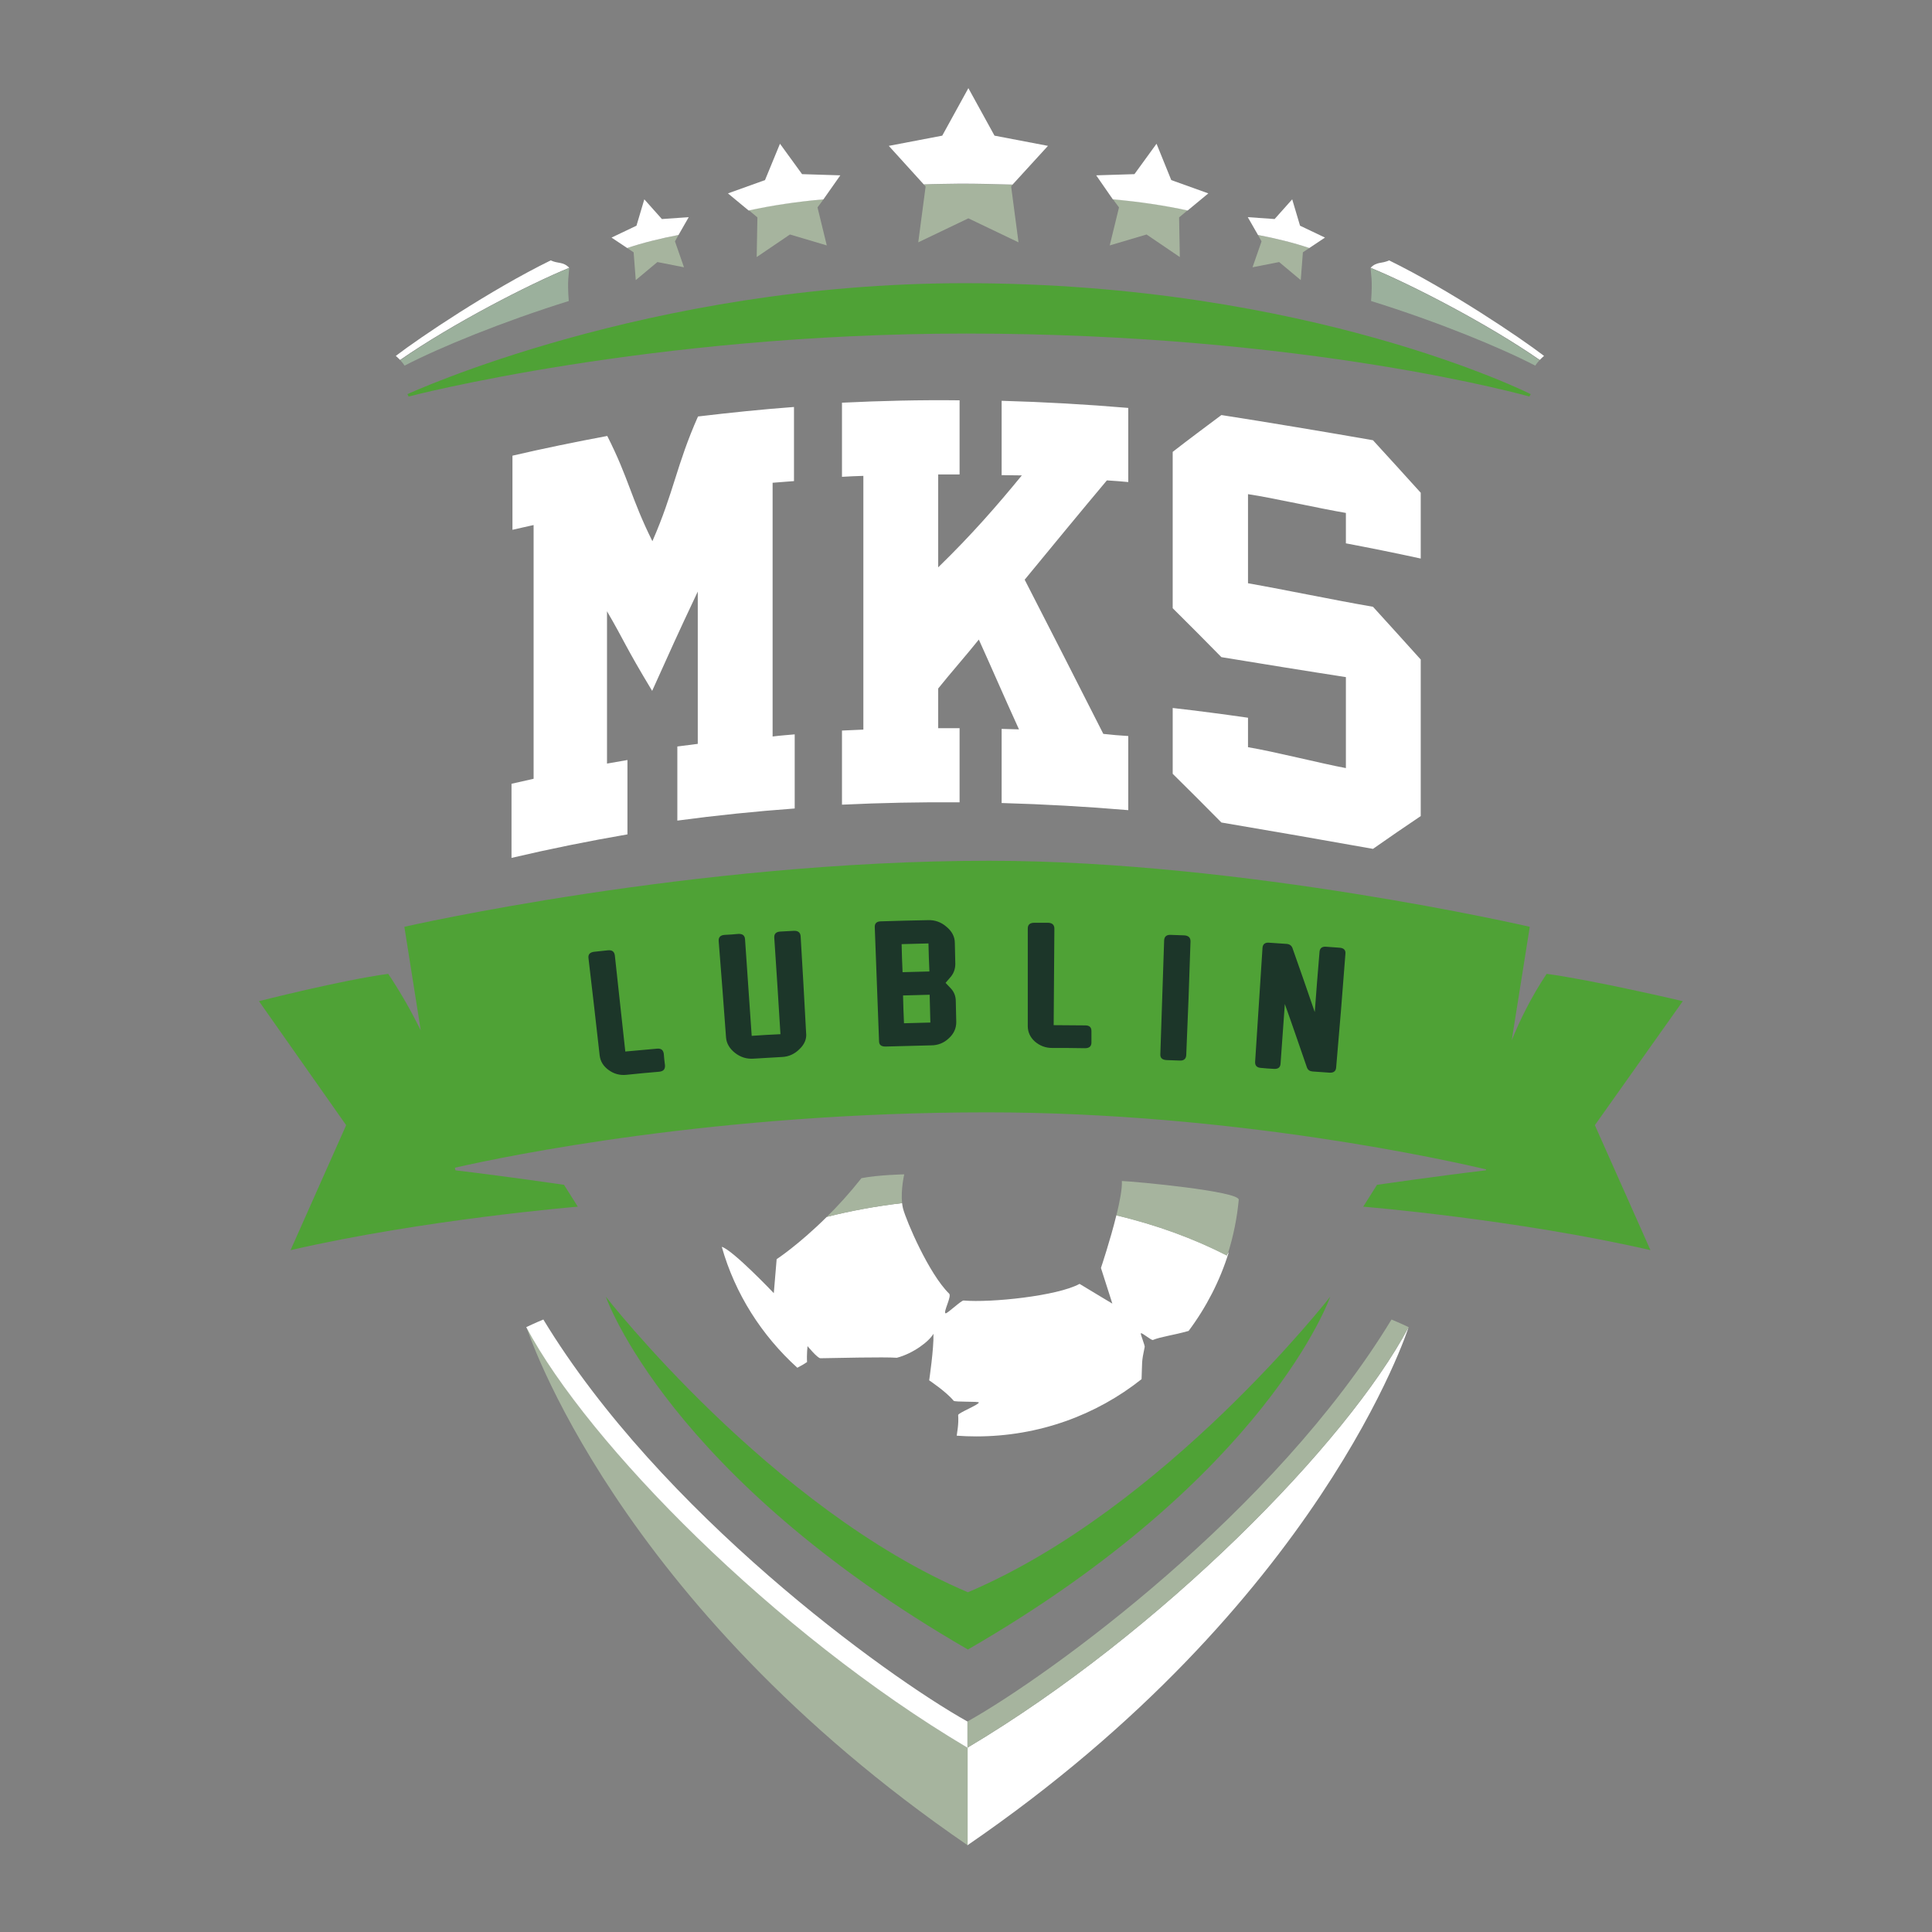 <?xml version="1.0" encoding="utf-8"?>
<!-- Generator: Adobe Illustrator 26.5.0, SVG Export Plug-In . SVG Version: 6.00 Build 0)  -->
<svg version="1.1" xmlns="http://www.w3.org/2000/svg" xmlns:xlink="http://www.w3.org/1999/xlink" x="0px" y="0px"
	 viewBox="0 0 813.2 813.2" style="enable-background:new 0 0 813.2 813.2;" xml:space="preserve">
<rect x="0" y="0" width="813.2" height="813.2" fill="#808080" stroke="none"/>
<style type="text/css">
	.st0{display:none;}
	.st1{display:inline;}
	.st2{fill-rule:evenodd;clip-rule:evenodd;fill:#FFFFFF;}
	.st3{fill:none;stroke:#4FA236;stroke-width:6;stroke-miterlimit:10;}
	.st4{fill:#FFFFFF;}
	.st5{fill-rule:evenodd;clip-rule:evenodd;fill:#4FA236;}
	.st6{fill:#1C3629;}
	.st7{fill:#A6B49E;}
	.st8{fill:#9BB09C;}
</style>
<g id="Layer_1" class="st0">
	<g class="st1">
		<g>
			<path class="st2" d="M780.2,259.6c-58.8-145.3-179.6-258.5-386-255c-14.7,1-29.3,2-44,3c-28.8,5.5-56.2,10.3-81,20
				c-115,45-200.5,131.8-242,250c-14.8,42-27.3,105.8-18,162c5,29.9,6,54.5,14,80c38.6,122.7,120.6,205.8,234,254
				c44.4,18.9,114.4,39.8,183,28c31.2-5.3,60.9-6.5,88-15c122.5-38.6,209.1-123.6,255-239C815.5,466.2,811.9,337.9,780.2,259.6z"/>
		</g>
		<g>
			<path class="st3" d="M780.2,259.6c-58.8-145.3-179.6-258.5-386-255c-14.7,1-29.3,2-44,3c-28.8,5.5-56.2,10.3-81,20
				c-115,45-200.5,131.8-242,250c-14.8,42-27.3,105.8-18,162c5,29.9,6,54.5,14,80c38.6,122.7,120.6,205.8,234,254
				c44.4,18.9,114.4,39.8,183,28c31.2-5.3,60.9-6.5,88-15c122.5-38.6,209.1-123.6,255-239C815.5,466.2,811.9,337.9,780.2,259.6z"/>
		</g>
	</g>
</g>
<g id="Layer_2" class="st0">
	<g class="st1">
		<g>
			<path class="st2" d="M780.2,259.6c-58.8-145.3-179.6-258.5-386-255c-14.7,1-29.3,2-44,3c-28.8,5.5-56.2,10.3-81,20
				c-115,45-200.5,131.8-242,250c-14.8,42-27.3,105.8-18,162c5,29.9,6,54.5,14,80c38.6,122.7,120.6,205.8,234,254
				c44.4,18.9,114.4,39.8,183,28c31.2-5.3,60.9-6.5,88-15c122.5-38.6,209.1-123.6,255-239C815.5,466.2,811.9,337.9,780.2,259.6z
				 M531.2,37.6c50.9,2.4,136.4,71.2,165,101c9.4,9.8,32.6,54.9,8,67c-8.8,3.1-46.6-13.4-57-17c-57.2-19.6-72.5-37.2-106-79
				C519.9,83.1,500.2,69.4,531.2,37.6z M300.2,327.6c3-10.7,6-21.3,9-32c4.2-6.8,12.6-12.5,21-15c39.1-11.8,89.5,10.5,127-4
				c14.6,0.7,28.9,2.6,38,9c19.9,14,45.4,128.5,55,162c-34.8,26.5-67.6,56.2-103,83c-9.3,7.1-19,20.4-31,24
				c-22.4,6.7-37.9-18.9-48-27c-28.7-23-72.4-40-95-69c-4-7-8-14-12-21C274.2,400.9,287.2,364.2,300.2,327.6z M240.2,445.6
				c-13.3,10-30,12.3-49,17c-20.8,5.2-45.2,18.5-64,7c-26.1-15.9-37.3-49.5-53-76c-4.7-6.7-9.3-13.3-14-20c-4.3-12.2,3.8-34.6,6-44
				c9.1-39.1,27.4-97.5,54-118c24.7-19.1,61.5-15.9,92-31c51.3-0.7,73.7,63.3,94,96C300.6,307.5,257.7,432.4,240.2,445.6z
				 M527.2,330.6c-5-13-16.7-26.6-13-47c6.5-36.1,51.2-85.9,81-100c35.7-0.2,55.2,18.2,80,29c9.3,3,18.7,6,28,9
				c13.4,8.3,51.8,100,48,127c-7.2,51.4-41.1,86.2-62,126c-30.6,0.2-111.9-21.4-125-38C542.5,409.1,541.1,366.5,527.2,330.6z
				 M541.2,126.6c9.7,14.2,33.3,28.6,26,55c-10.4,37.7-49.3,51.9-64,84c-15.2,8.8-51.9,4-74,4c-32,0.3-64,0.7-96,1
				c-43.5-12.2-58.6-64.4-82-98c4.2-31.5,56.6-91.7,80-106c12.6-7.7,29.8-5,45-11C481.3,54.8,498.2,63.5,541.2,126.6z M363.2,16.6
				c36.9-0.3,135.5-2.8,145,21c-4.4,13.2-13.5,18.1-33,15c-19.9-3.2-43-12.6-66-9c-27.6,4.3-57.1,9.2-83,1
				C318.5,25.1,348.3,21.9,363.2,16.6z M136.2,123.6c41.9-41.8,90.6-64.6,149-91h16c25.4,33-2,54.5-23,76
				c-11.2,11.5-17.9,26.2-28,39c-18.3,23.1-54.3,26.9-87,36c-14.5,4-29.4,14.4-45,10C96.1,161.9,117,142.7,136.2,123.6z M24.2,330.6
				c16-59.1,31.3-107.8,67-146c3.3,0.3,6.7,0.7,10,1c1.3,2,2.7,4,4,6c5.7,14.5-6,34.7-11,44c-8.4,15.6-20.2,28-26,47
				c-11.6,38-8.1,98-44,111C9.2,380.9,19.4,348.1,24.2,330.6z M40.2,534.6c-7-22.3-14-44.7-21-67c-8.4-36.3,1.5-61.7,23-75
				c28.6,0.2,37,25.9,48,44c24.6,40.2,41.6,65.5,31,132c-1.3,14-2.7,28-4,42C64.1,627.4,53.2,571.5,40.2,534.6z M217.2,744.6
				c-31.8-18.4-116.1-76.7-125-111c4.2-4.1,7.4-8.1,12-12c25.7,0.4,39.1,21.3,51,36c33.7,41.7,98.4,48.7,115,105
				C258,769.1,228.4,751.1,217.2,744.6z M261.2,719.6c-36.2-6.8-118.3-70.1-128-102c-6.8-22.3-9.5-94.5,0-117
				c8.4-19.8,56.6-31.8,82-37c12-1.7,24-3.3,36-5c16.7,1.1,28.7,17.1,40,25c28.8,20.1,103.6,62,113,96c7.8,28.2,4.2,103.9-12,114
				c-14.6,9.1-35,8.1-55,12C313.6,710.2,291.5,725.3,261.2,719.6z M522.2,761.6c-8.3,13.2-26.6,24.1-43,29c-11.4,3.4-21.8-1.6-33,0
				c-55.2,7.8-168.7,4-171-48c12.4-30.3,91.2-28.7,125-41C434.7,701.8,545.8,723.8,522.2,761.6z M466.2,705.6
				c-16.9-6.5-39.1-7.6-48-22c-18.6-30,5.7-75.4-3-110c21.8-30.5,56.8-49.8,87-72c21.3-15.7,33.8-31.5,60-44
				c30.3-0.2,102.4,18,113,35c16.3,26.3,1.4,71.3-4,98c-2.9,14.5-1.1,31-6,43c-4.5,10.9-14.3,24.9-23,32c-22,18-63.8,51.4-95,57
				C515.7,728.2,486.9,713.5,466.2,705.6z M539.2,771.6h-5c-2.5-18.1,2.6-29.2,13-37c24-13,48-26,72-39c23.8-15.3,39-36.8,65-52
				c12.1-0.1,17.2,2.3,25,5c0.3,1,0.7,2,1,3C669.9,706.9,607.8,744.5,539.2,771.6z M746.2,597.6c-9.2,15.2-20.9,45.1-51,35
				c-26.1-8.7-13.7-49.5-9-76c2.3-19,4.7-38,7-57c8.6-34.1,42.4-97.4,66-117c9.5,3.2,14.5,16.6,19,25
				C811.2,470,775.4,549.5,746.2,597.6z M795.2,408.6c-33.6-24.7-32.8-83.9-49-126c-7.7-15.7-15.3-31.3-23-47
				c-8.5-20.8-4.8-33.4,11-43c11.2,7.9,16.8,29.1,23,42c22.7,47.3,42.5,103.7,39,174H795.2z"/>
		</g>
	</g>
</g>
<g id="Layer_4">
</g>
<g id="Layer_3">
	<path class="st4" d="M334.5,309.1c0,10.4,0,20.8,0,31.2c-16.5,1.2-33,2.9-49.4,5.1c0-10.4,0-20.8,0-31.2c2.9-0.4,5.7-0.7,8.6-1.1
		c0-21.4,0-42.7,0-64.1c-9.5,20.1-11,23.7-19.2,41.8c-11.7-19.4-11.3-20.3-19-33.5c0,21.4,0,42.7,0,64.1c2.9-0.5,5.7-1,8.6-1.5
		c0,10.4,0,20.8,0,31.3c-16.3,2.8-32.6,6.1-48.8,9.9c0-10.4,0-20.8,0-31.2c3.1-0.7,6.2-1.4,9.3-2.1c0-35.6,0-71.2,0-106.8
		c-3,0.7-6,1.3-8.9,2c0-10.4,0-20.8,0-31.2c13.3-3.1,26.6-5.8,39.9-8.3c9,17.7,10,26.2,19,44.3c9.1-20.8,10.1-32,19.2-52.5
		c13.5-1.6,26.9-3,40.4-4c0,10.4,0,20.8,0,31.2c-3,0.2-6,0.5-9,0.7c0,35.6,0,71.2,0,106.8C328.2,309.6,331.3,309.4,334.5,309.1
		L334.5,309.1z M474.9,309.8c0,10.4,0,20.8,0,31.2c-17.7-1.5-35.5-2.5-53.3-3c0-10.4,0-20.8,0-31.2c2.4,0.1,4.8,0.1,7.3,0.2
		c-6.3-13.8-11.5-25.9-16.9-37.8c-5.1,6.4-12,14.2-17.1,20.6c0,5.6,0,11.1,0,16.7c3,0,6,0,9,0c0,10.4,0,20.8,0,31.2
		c-16.5-0.1-33,0.2-49.5,1c0-10.4,0-20.8,0-31.2c3-0.1,6-0.3,9-0.4c0-35.6,0-71.2,0-106.8c-3,0.1-6,0.2-9,0.4c0-10.4,0-20.8,0-31.2
		c16.5-0.8,33-1.2,49.5-1c0,10.4,0,20.8,0,31.2c-3,0-6,0-9,0c0,13,0,26.1,0,39.1c14-13.6,24.8-26,35.2-38.7c-1.4,0-7-0.1-8.5-0.1
		c0-10.4,0-20.8,0-31.3c17.8,0.5,35.6,1.5,53.3,3c0,10.4,0,20.8,0,31.2c-3-0.3-6-0.5-9-0.7c-11.5,13.7-23,27.7-34.6,41.8
		c11,21.4,22,43,33.1,64.9C467.9,309.3,471.4,309.6,474.9,309.8L474.9,309.8z M577.9,255.4c6.7,7.3,13.4,14.8,20.1,22.2
		c0,22,0,43.9,0,65.9c-6.7,4.5-13.4,9.1-20.1,13.8c-19-3.4-44.8-7.9-63.8-11.1c-6.8-6.9-13.6-13.7-20.5-20.5c0-9.2,0-18.5,0-27.7
		c10.6,1.2,21.2,2.6,31.7,4.1c0,4.6,0,7.8,0,12.4c11.3,1.9,30.5,6.8,41.2,8.8c0-12.8,0-25.5,0-38.3c-15-2.3-37.8-6-52.4-8.4
		c-6.8-6.9-13.6-13.8-20.5-20.6c0-21.9,0-43.8,0-65.8c6.8-5.3,13.7-10.4,20.5-15.5c19.3,3,44.4,7.2,63.8,10.6
		c6.7,7.3,13.4,14.7,20.1,22.1c0,9.2,0,18.5,0,27.7c-10.5-2.3-21-4.4-31.5-6.4c0-4.6,0-8.1,0-12.8c-11.8-2-30.5-6.3-41.2-7.9
		c0,12.8,0,24.8,0,37.5C541.7,248.4,561.1,252.5,577.9,255.4L577.9,255.4z"/>
	<path class="st5" d="M644.3,165.9c0,0-92.6-46.7-238.3-46.7c-133.5,0-234.5,46.7-234.5,46.7l0.5,1c0,0,101.1-26.5,234.7-26.5
		c143.8,0,237,26.5,237,26.5L644.3,165.9L644.3,165.9z"/>
	<path class="st5" d="M407.4,694.3c126.3-72.9,152.5-148.5,152.5-148.5S490.4,635,407.4,670.2C324.5,635,255,545.8,255,545.8
		S281.1,621.4,407.4,694.3z"/>
	<path class="st5" d="M708.3,421.4c0,0-37.4-8.8-57.3-11.5c-6.6,9.9-11.4,19.8-14.7,28l7.6-47.8c0,0-120.3-27.8-227.6-27.8
		c-124.6,0-246.1,27.8-246.1,27.8l6.9,43.6c-3.6-7.3-8.2-15.6-13.7-23.8c-19.9,2.7-54.4,11.5-54.4,11.5l36.7,52.2l-23.4,52.6
		c56.5-13,120.9-18.3,120.9-18.3l-5.8-9.2c0,0-24.7-3.6-45.7-6.1c-0.1-0.4-0.1-0.7-0.2-1.1c21.5-4.9,109.8-23.3,224-23.3
		c104.7,0,195.6,20.6,210,24c0,0.1,0,0.2-0.1,0.4c-21,2.5-45.8,6.1-45.8,6.1l-5.8,9.2c0,0,64.4,5.3,120.9,18.3l-23.4-52.6
		L708.3,421.4z"/>
	<path class="st6" d="M277.5,451.1c-4.6,0.4-9.2,0.8-13.8,1.3c-2.8,0.3-5.3-0.4-7.5-2c-2.2-1.6-3.5-3.6-3.8-6.2
		c-1.5-13.6-3.1-27.2-4.7-40.9c-0.2-1.6,0.6-2.5,2.5-2.7c1.9-0.2,3.7-0.4,5.6-0.6c1.8-0.2,2.8,0.5,3,2.2c1.5,13.5,2.9,27,4.4,40.4
		c4.4-0.4,8.9-0.8,13.3-1.2c1.8-0.2,2.7,0.6,2.9,2.2c0.1,1.6,0.3,3.2,0.5,4.8C280,450.1,279.2,450.9,277.5,451.1L277.5,451.1z
		 M336.5,441.6c-2.1,2.1-4.6,3.2-7.4,3.3c-4,0.2-7.9,0.5-11.9,0.7c-2.9,0.2-5.5-0.6-7.8-2.4c-2.3-1.8-3.6-4-3.8-6.5
		c-1-13.5-2-27-3.1-40.6c-0.1-1.6,0.7-2.5,2.6-2.6c1.9-0.1,3.7-0.2,5.6-0.4c1.8-0.1,2.8,0.6,2.9,2.3c0.9,13.6,1.9,27.1,2.8,40.6
		c4-0.3,8.1-0.5,12.1-0.7c-0.8-13.5-1.7-27-2.6-40.6c-0.1-1.6,0.7-2.5,2.6-2.6c1.9-0.1,3.7-0.2,5.6-0.3c1.8-0.1,2.8,0.7,2.9,2.3
		c0.8,13.6,1.6,27.1,2.3,40.6C339.6,437.2,338.7,439.5,336.5,441.6L336.5,441.6z M402.3,421.4c0.1,2.9,0.1,5.8,0.2,8.8
		c0,2.6-1,4.9-3.1,6.8c-2.1,2-4.6,3-7.5,3c-6.4,0.2-12.8,0.3-19.2,0.5c-1.8,0-2.7-0.7-2.7-2.3c-0.6-15.9-1.2-31.8-1.8-47.9
		c-0.1-1.6,0.8-2.5,2.6-2.5c6.6-0.2,13.2-0.4,19.8-0.5c2.9-0.1,5.5,0.8,7.8,2.8c2.3,1.9,3.5,4.2,3.5,6.8c0.1,2.9,0.1,5.8,0.2,8.8
		c0,2.2-0.7,4.2-2.3,5.9c-0.6,0.7-1.2,1.4-1.8,2.1c0.7,0.7,1.3,1.4,2,2.1C401.5,417.3,402.3,419.2,402.3,421.4L402.3,421.4z
		 M390.8,397.1c-3.8,0.1-7.6,0.2-11.3,0.3c0.1,3.9,0.2,7.9,0.4,11.8c3.7-0.1,7.5-0.2,11.3-0.3C391,405,390.9,401,390.8,397.1
		L390.8,397.1z M391.3,418.7c-3.7,0.1-7.5,0.2-11.2,0.3c0.1,3.9,0.2,7.8,0.4,11.7c3.7-0.1,7.4-0.2,11.1-0.3
		C391.5,426.5,391.4,422.6,391.3,418.7L391.3,418.7z M459.4,438.8c0,1.6-0.9,2.4-2.7,2.4c-4.6-0.1-9.2-0.1-13.8-0.1
		c-2.8,0-5.2-0.9-7.3-2.7c-2-1.8-3-4-3-6.5c0-13.6,0-27.3,0-41.1c0-1.6,0.9-2.4,2.8-2.4c1.9,0,3.7,0,5.6,0c1.8,0,2.8,0.8,2.8,2.5
		c-0.1,13.6-0.2,27.1-0.3,40.6c4.4,0,8.9,0.1,13.3,0.1c1.8,0,2.6,0.8,2.6,2.4C459.4,435.5,459.4,437.2,459.4,438.8L459.4,438.8z
		 M499.3,444.1c-0.1,1.6-1,2.4-2.8,2.3c-1.8-0.1-3.6-0.1-5.5-0.2c-1.8-0.1-2.7-0.9-2.6-2.5c0.5-15.9,1.1-31.9,1.6-47.9
		c0.1-1.6,1-2.4,2.8-2.3c1.9,0.1,3.7,0.1,5.6,0.2c1.8,0.1,2.7,0.9,2.7,2.5C500.6,412.2,500,428.2,499.3,444.1L499.3,444.1z
		 M562.4,449.3c-0.1,1.6-1.1,2.3-2.8,2.2c-2.3-0.2-4.7-0.3-7.1-0.5c-1.2-0.1-2-0.6-2.4-1.7c-3.1-8.9-6.1-17.8-9.3-26.7
		c-0.6,8.4-1.2,16.7-1.8,25.1c-0.1,1.6-1,2.3-2.8,2.2c-1.8-0.1-3.6-0.2-5.4-0.4c-1.8-0.1-2.6-1-2.5-2.6c1-15.9,2.1-31.8,3.1-47.9
		c0.1-1.6,1.1-2.4,2.9-2.2c2.4,0.2,4.8,0.3,7.3,0.5c1.2,0.1,2,0.7,2.4,1.7c3.2,9,6.3,18,9.4,27c0.6-8.4,1.3-16.8,2-25.3
		c0.1-1.6,1.1-2.4,2.9-2.2c1.8,0.1,3.7,0.3,5.5,0.4c1.8,0.1,2.7,1,2.5,2.6C565.1,417.5,563.8,433.4,562.4,449.3L562.4,449.3z"/>
	<path class="st4" d="M516.4,528.4c-13.8-7.1-29.5-12.8-46.5-16.9c-2.6,10.6-6.5,22.2-6.5,22.2l4.8,15c0,0-6.9-4.1-13.8-8.3
		c-9.3,5.1-37.4,8-48.8,7c-1-0.1-6.9,5.6-7.6,5.4c-1.1-0.5,2.7-7.2,1.5-8.3c-8.5-8.3-18-30.5-19.4-35.8c-0.2-0.8-0.3-1.5-0.4-2.3
		c-11,1.3-21.6,3.2-31.7,5.8c-11.9,11.8-21.1,17.8-21.1,17.8l-1.2,14.3c0,0-17.3-18.2-21.9-19.5c5.6,19.8,16.8,37.3,31.8,50.9
		c2.1-1.1,3.1-1.7,4.1-2.4c-0.2-3.2,0.2-6.7,0.2-6.7c0,0,4.2,5.1,5.4,5.1c6.5-0.1,26.7-0.6,32.2-0.2c6.9-1.8,13.6-6.9,15.4-10.1
		c0.2,6.2-1.8,19.6-1.8,19.6s7.2,4.8,10.3,8.6c0.5,0.6,10.4,0.2,10.6,0.7c0.2,0.9-8.7,4.4-8.7,5.3c0.3,4.1-0.5,7.4-0.6,8.7
		c2.7,0.2,5.4,0.3,8.2,0.3c26.4,0,50.6-9,69.6-24.1c0.3-7.2-0.1-7,1.3-13.5c0.3-0.3-1.9-5.6-1.6-5.8c0.5-0.4,4.4,3.1,5.1,2.8
		c3.4-1.4,8.7-2,15-3.8c7.4-9.9,13.2-21.1,16.9-33.1C516.7,527.6,516.5,528,516.4,528.4z"/>
	<path class="st7" d="M380.6,494.3c0,0-10.8,0.2-18,1.6c-5,6.3-10,11.8-14.6,16.3c10.1-2.5,20.7-4.5,31.7-5.8
		C379.1,500.8,380.6,494.3,380.6,494.3z"/>
	<path class="st7" d="M517,527.1c2.2-7.1,3.7-14.5,4.4-22.1c0.3-3.6-43.6-7.7-49.2-7.9c0.2,3.2-0.9,8.7-2.3,14.5
		c17,4,32.6,9.8,46.5,16.9C516.5,528,516.7,527.6,517,527.1z"/>
	<path class="st7" d="M346.7,83.8c-11.3,1-21.9,2.6-31.5,4.7l3.6,3l-0.3,16.7l14-9.5l15.5,4.6l-3.9-16L346.7,83.8z"/>
	<path class="st4" d="M353.7,73.8l-16.1-0.5l-9.3-12.8L322,75.8l-15.6,5.6l8.7,7.2c9.6-2.1,20.2-3.7,31.5-4.7L353.7,73.8z"/>
	<path class="st7" d="M285.6,98.9c-7.8,1.5-15.1,3.3-21.6,5.5l2.7,1.8l0.9,11.7l9.1-7.6l11.2,2.2l-3.8-10.9L285.6,98.9z"/>
	<path class="st4" d="M289.9,91.4l-11.3,0.8l-7.4-8.3l-3.3,11.1l-10.5,5l6.6,4.4c6.5-2.2,13.8-4,21.6-5.5L289.9,91.4z"/>
	<path class="st7" d="M468.4,83.8c11.3,1,21.9,2.6,31.5,4.7l-3.6,3l0.3,16.7l-14-9.5l-15.5,4.6l3.9-16L468.4,83.8z"/>
	<path class="st4" d="M461.4,73.8l16.1-0.5l9.3-12.8l6.2,15.3l15.6,5.6l-8.7,7.2c-9.6-2.1-20.2-3.7-31.5-4.7L461.4,73.8z"/>
	<path class="st7" d="M529.5,98.9c7.8,1.5,15.1,3.3,21.6,5.5l-2.7,1.8l-0.9,11.7l-9.1-7.6l-11.2,2.2l3.8-10.9L529.5,98.9z"/>
	<path class="st4" d="M525.2,91.4l11.3,0.8l7.4-8.3l3.3,11.1l10.5,5l-6.6,4.4c-6.5-2.2-13.8-4-21.6-5.5L525.2,91.4z"/>
	<path class="st7" d="M388.8,77.6c5.1-0.1,10.3-0.2,15.5-0.2c7.4,0,14.7,0.1,21.9,0.4l-0.6,0.7l3.1,23.5l-21.1-10.1l-21.1,10.1
		l3.1-23.5L388.8,77.6z"/>
	<path class="st4" d="M388.8,77.6l-14.7-16.2l22.5-4.3l11-20l11,20l22.5,4.3l-14.9,16.3c-7.2-0.2-14.5-0.4-21.9-0.4
		C399.1,77.4,393.9,77.4,388.8,77.6z"/>
	<path class="st4" d="M407.4,735.5c-0.1,0-0.1,0.1-0.2,0.1v41.1c148.8-102,185.7-218.1,185.7-218.1
		C566.9,607.6,488.3,687.3,407.4,735.5z"/>
	<path class="st7" d="M407.2,724.6v11c0.1,0,0.1-0.1,0.2-0.1c80.9-48.1,159.5-127.9,185.5-176.9c0,0-3.8-1.8-7.2-3.2
		C536.5,636.5,442,705.1,407.2,724.6z"/>
	<path class="st7" d="M407.1,735.5c0.1,0,0.1,0.1,0.2,0.1v41.1c-148.8-102-185.7-218.1-185.7-218.1
		C247.6,607.6,326.2,687.3,407.1,735.5z"/>
	<path class="st4" d="M407.2,724.6v11c-0.1,0-0.1-0.1-0.2-0.1c-80.9-48.1-159.5-127.9-185.5-176.9c0,0,3.8-1.8,7.2-3.2
		C277.9,636.5,372.4,705.1,407.2,724.6z"/>
	<g>
		<path class="st4" d="M239.6,112.7c-2.7-2.7-4.6-1.6-7.8-3.1c-25.5,12.5-55.3,32.6-65.2,40.2c0.8,0.7,1.3,1.2,1.8,1.7v0
			C190.3,136.3,222.5,119.7,239.6,112.7z"/>
		<path class="st8" d="M239.4,126.7c-0.7-9,0.1-11.3,0.2-13.9c-17.1,7-49.3,23.6-71.1,38.8v0c1,1.1,1.4,1.7,1.8,2.3
			C184.9,146.3,211.5,135.4,239.4,126.7z"/>
	</g>
	<g>
		<path class="st4" d="M576.9,112.7c2.7-2.7,4.6-1.6,7.8-3.1c25.5,12.5,55.3,32.6,65.2,40.2c-0.8,0.7-1.3,1.2-1.8,1.7v0
			C626.2,136.3,594,119.7,576.9,112.7z"/>
		<path class="st8" d="M577.1,126.7c0.7-9-0.1-11.3-0.2-13.9c17.1,7,49.3,23.6,71.1,38.8v0c-1,1.1-1.4,1.7-1.8,2.3
			C631.6,146.3,605.1,135.4,577.1,126.7z"/>
	</g>
</g>
</svg>
